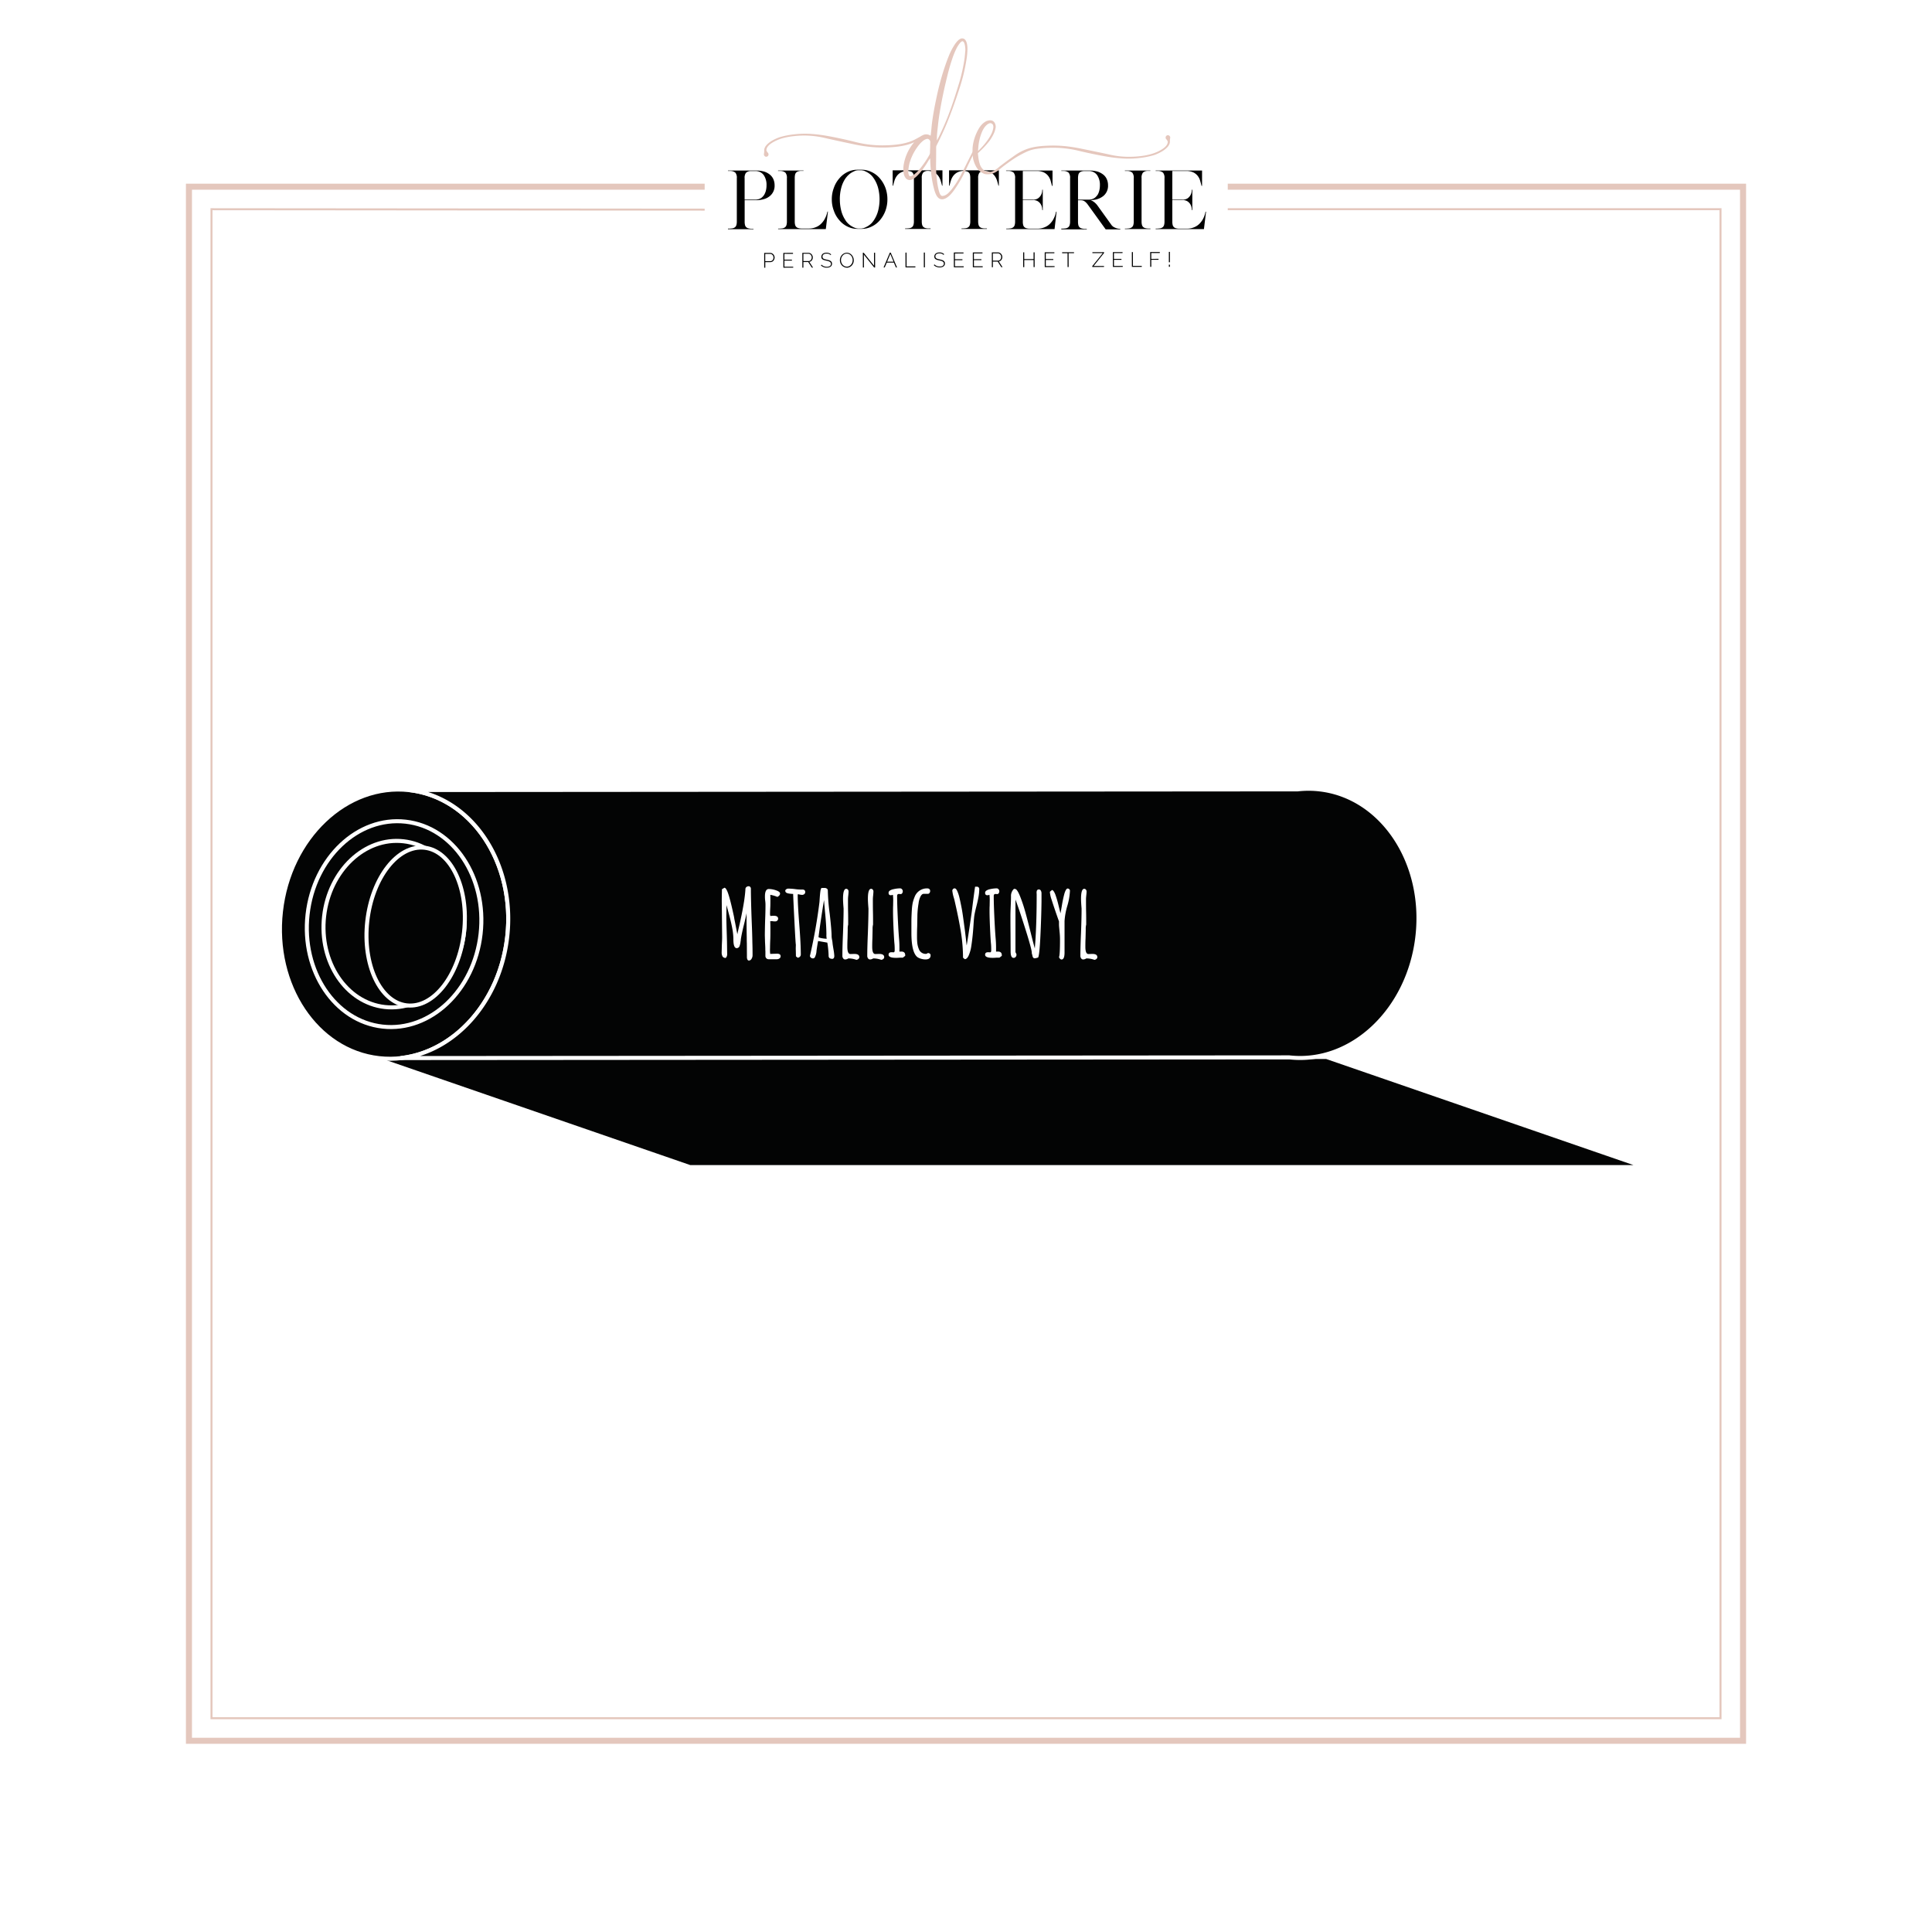 <?xml version="1.0" encoding="UTF-8"?> <svg xmlns="http://www.w3.org/2000/svg" xmlns:xlink="http://www.w3.org/1999/xlink" viewBox="0 0 1200 1200"><defs><style>.cls-1,.cls-3,.cls-4{fill:none;}.cls-2{fill:#fff;}.cls-3,.cls-4{stroke:#e4c7bd;}.cls-3,.cls-4,.cls-7{stroke-miterlimit:10;}.cls-3{stroke-width:3.75px;}.cls-4{stroke-width:1.25px;}.cls-5{clip-path:url(#clip-path);}.cls-6{fill:#e5c7bd;}.cls-7{fill:#030404;stroke:#fff;stroke-width:2.5px;}</style><clipPath id="clip-path"><rect class="cls-1" x="452.15" y="23.77" width="297.01" height="142.52"></rect></clipPath></defs><g id="Laag_1" data-name="Laag 1"><rect class="cls-2" x="-4.42" y="-2.36" width="1204.72" height="1204.72"></rect><polyline class="cls-3" points="762.58 115.96 1082.64 115.96 1082.64 1081.23 117.36 1081.23 117.36 115.96 437.68 115.96"></polyline><polyline class="cls-4" points="762.58 129.95 1068.64 129.95 1068.64 1067.23 131.36 1067.23 131.36 129.95 437.68 130.21"></polyline><g class="cls-5"><path d="M462.52,124h6.55a6.63,6.63,0,0,0,3.87-1.13,7.81,7.81,0,0,0,1-.94,5.88,5.88,0,0,0,.93-1.34,9.31,9.31,0,0,0,.91-2.48,13.58,13.58,0,0,0,.32-3,10.64,10.64,0,0,0-1.68-6.28,6.22,6.22,0,0,0-5.37-2.59h-2.91a4.27,4.27,0,0,0-2.84,1.14,5.08,5.08,0,0,0-.8,3.32V124Zm-10.37,18.34V142a19,19,0,0,0,2.61-.16,3.65,3.65,0,0,0,1.71-.66,2.73,2.73,0,0,0,.91-1.37,8,8,0,0,0,.27-2.32V110.69a5,5,0,0,0-.88-3.43,4.73,4.73,0,0,0-3.17-1.07h-1.45v-.27h17.28a18.29,18.29,0,0,1,5.28.68,10.57,10.57,0,0,1,3.64,2,7.7,7.7,0,0,1,2.07,2.85,9.26,9.26,0,0,1,.7,3.66,8.15,8.15,0,0,1-2.77,6.5,9.75,9.75,0,0,1-3.64,2,16.66,16.66,0,0,1-5.28.73h-6.91v13.28a9.17,9.17,0,0,0,.2,2.09,2.7,2.7,0,0,0,2,2.07,7.31,7.31,0,0,0,1.93.3H468l0,0v.28H452.15Z"></path></g><path d="M512.65,142.31H483.31V142a18.54,18.54,0,0,0,2.59-.16,3.57,3.57,0,0,0,1.68-.66,2.66,2.66,0,0,0,.91-1.37,8,8,0,0,0,.27-2.32V110.69a5,5,0,0,0-.9-3.43,4.81,4.81,0,0,0-3.19-1.07h-1.41v-.27h15.83v.22h0v0h-1.86a6.17,6.17,0,0,0-1.69.36,2.74,2.74,0,0,0-1.73,2.1,9.42,9.42,0,0,0-.18,2v26.88a8.57,8.57,0,0,0,.21,2.09,2.77,2.77,0,0,0,.68,1.32,2.89,2.89,0,0,0,1.25.75,7.28,7.28,0,0,0,2,.3h4.54a11.35,11.35,0,0,0,3.37-.46,10.61,10.61,0,0,0,2.66-1.18,10.06,10.06,0,0,0,2-1.66,14.76,14.76,0,0,0,1.5-1.93,16.48,16.48,0,0,0,2.09-5.28h.32l-1.32,10.83Z"></path><path d="M521.65,123.79a27.89,27.89,0,0,0,.84,7,19,19,0,0,0,2.53,5.82,8.33,8.33,0,0,0,.7,1.05,10.39,10.39,0,0,0,.8.91,11.77,11.77,0,0,0,2.75,2.12,21.82,21.82,0,0,0,2.16,1l.87.18a4.86,4.86,0,0,0,1,.09h1.37a4.16,4.16,0,0,0,.9-.09l.91-.18c.52-.21,1.22-.55,2.12-1a12.59,12.59,0,0,0,2.8-2.12c.24-.27.49-.58.75-.91s.5-.68.75-1.05a19.47,19.47,0,0,0,2.55-5.82,28.59,28.59,0,0,0,0-13.92,19.7,19.7,0,0,0-2.55-5.82q-.37-.54-.75-1.05t-.75-.9a12.59,12.59,0,0,0-2.8-2.12c-.9-.47-1.6-.81-2.12-1l-.91-.16a5,5,0,0,0-.9-.07h-1.37a7.57,7.57,0,0,0-1.82.23,21.82,21.82,0,0,0-2.16,1,11.77,11.77,0,0,0-2.75,2.12,10.21,10.21,0,0,0-.8.9A10.08,10.08,0,0,0,525,111a19.16,19.16,0,0,0-2.53,5.82,28,28,0,0,0-.84,7Zm-5,0a19.53,19.53,0,0,1,1.28-7.14,17.39,17.39,0,0,1,3.41-5.87,15.25,15.25,0,0,1,5-3.91,14.12,14.12,0,0,1,6.23-1.45h2.64a14,14,0,0,1,6.19,1.45,15.14,15.14,0,0,1,5.09,3.91,19.58,19.58,0,0,1,3.46,5.87,20.69,20.69,0,0,1,1.23,7.14,20.36,20.36,0,0,1-1.23,7.14,19.46,19.46,0,0,1-3.46,5.87,15,15,0,0,1-5.09,3.91,14.06,14.06,0,0,1-6.19,1.46h-2.64a14.13,14.13,0,0,1-6.23-1.46,15.12,15.12,0,0,1-5-3.91,17.3,17.3,0,0,1-3.41-5.87,19.49,19.49,0,0,1-1.28-7.14Z"></path><path d="M585.1,115.33v-.09c-.24-.94-.51-1.92-.81-2.93a10.35,10.35,0,0,0-1.35-2.85,7.39,7.39,0,0,0-2.41-2.22,9.07,9.07,0,0,0-4-1.1h-.41a4.07,4.07,0,0,0-2.79,1.12,5.17,5.17,0,0,0-.8,3.3v26.88a9.29,9.29,0,0,0,.2,2.07,2.89,2.89,0,0,0,.69,1.34,3,3,0,0,0,1.25.75,7,7,0,0,0,1.91.3H578v.31H562.18v-.31a19.22,19.22,0,0,0,2.62-.16,3.49,3.49,0,0,0,1.68-.66,2.79,2.79,0,0,0,.88-1.37,7.63,7.63,0,0,0,.28-2.32V110.6a8.63,8.63,0,0,0-.21-2.09,2.62,2.62,0,0,0-1.93-2.05,10.49,10.49,0,0,0-1.91-.32h-.27a8.93,8.93,0,0,0-4,1.1,7.7,7.7,0,0,0-2.41,2.22,10.13,10.13,0,0,0-1.37,2.85c-.3,1-.56,2-.77,2.93v.09h-.32v-9.55h30.93v9.55Z"></path><path d="M620.13,115.33v-.09c-.24-.94-.52-1.92-.82-2.93a10.33,10.33,0,0,0-1.34-2.85,7.49,7.49,0,0,0-2.41-2.22,9.15,9.15,0,0,0-4-1.1h-.41a4.08,4.08,0,0,0-2.8,1.12,5.17,5.17,0,0,0-.8,3.3v26.88a8.68,8.68,0,0,0,.21,2.07,2.88,2.88,0,0,0,.68,1.34,3.05,3.05,0,0,0,1.25.75,7.08,7.08,0,0,0,1.91.3H613v.31H597.2v-.31a19.12,19.12,0,0,0,2.62-.16,3.49,3.49,0,0,0,1.68-.66,2.81,2.81,0,0,0,.89-1.37,8,8,0,0,0,.27-2.32V110.6a9.23,9.23,0,0,0-.2-2.09,2.87,2.87,0,0,0-.69-1.32,2.72,2.72,0,0,0-1.25-.73,10.34,10.34,0,0,0-1.91-.32h-.27a8.93,8.93,0,0,0-4,1.1,7.82,7.82,0,0,0-2.41,2.22,10.1,10.1,0,0,0-1.36,2.85c-.31,1-.56,2-.78,2.93v.09h-.31v-9.55h30.93v9.55Z"></path><path d="M647.78,141.53a10.61,10.61,0,0,0,2.66-1.18,9.8,9.8,0,0,0,2-1.66,14,14,0,0,0,1.5-1.93,15.77,15.77,0,0,0,2-5.28h.32L655,142.31H625V142a19.22,19.22,0,0,0,2.62-.16,3.61,3.61,0,0,0,1.7-.66,2.66,2.66,0,0,0,.91-1.37,8,8,0,0,0,.27-2.32V111.24a1.23,1.23,0,0,0,0-.27c0-.1,0-.19,0-.28a5,5,0,0,0-.89-3.43,4.68,4.68,0,0,0-3.16-1.07H624.9v-.27h28.84v9.55h-.32v0c-.24-1-.52-2-.84-3.14a9.2,9.2,0,0,0-1.48-3,7.58,7.58,0,0,0-2.72-2.23,10,10,0,0,0-4.55-.89h-8.55V124h6.5a5.2,5.2,0,0,0,3.07-.88,6.07,6.07,0,0,0,2.39-3.89,11,11,0,0,0,.13-1.28v-.13h.32v12.69h-.32v-.14a12.28,12.28,0,0,0-.13-1.32,6.14,6.14,0,0,0-.73-2.07,5.65,5.65,0,0,0-1.75-1.88,5.45,5.45,0,0,0-3.21-.82h-6.27v12.46a5.15,5.15,0,0,1,0,.82,8.57,8.57,0,0,0,.21,2.09,2.77,2.77,0,0,0,.68,1.32,2.89,2.89,0,0,0,1.25.75,7,7,0,0,0,1.91.3h5a11.33,11.33,0,0,0,3.36-.46Z"></path><path d="M669.62,124h6.55a6.52,6.52,0,0,0,3.82-1.13,7.81,7.81,0,0,0,1-.94,7.14,7.14,0,0,0,1-1.34,10.93,10.93,0,0,0,.86-2.48,13,13,0,0,0,.32-3,10.64,10.64,0,0,0-1.68-6.28,6.15,6.15,0,0,0-5.32-2.59h-3a6,6,0,0,0-1.68.36,2.86,2.86,0,0,0-1.12.78,2.89,2.89,0,0,0-.61,1.32,9.42,9.42,0,0,0-.18,2V124ZM659.2,142.31V142h0a19,19,0,0,0,2.61-.16,3.45,3.45,0,0,0,1.68-.66,2.76,2.76,0,0,0,.89-1.37,8,8,0,0,0,.27-2.32V110.69a5,5,0,0,0-.88-3.43,4.7,4.7,0,0,0-3.16-1.07H659.2v-.27h17.33a18.58,18.58,0,0,1,5.28.68,11.91,11.91,0,0,1,3.64,2,7.7,7.7,0,0,1,2.07,2.85,9.26,9.26,0,0,1,.7,3.66,8.15,8.15,0,0,1-2.77,6.5,10.89,10.89,0,0,1-3.64,2,9.79,9.79,0,0,1-2.12.5c-.74.09-1.52.17-2.34.23a6.82,6.82,0,0,1,2,1,10.37,10.37,0,0,1,2.44,2.5l8.55,11.88a4.62,4.62,0,0,0,1.52,1.34,9.3,9.3,0,0,0,1.73.73,7.37,7.37,0,0,0,1.48.29l.77.05h0v.32h-9.1l-11.1-15.38a10.09,10.09,0,0,0-1.25-1.43,5.11,5.11,0,0,0-1.09-.8,3.68,3.68,0,0,0-1-.36,6,6,0,0,0-1.05-.09h-1.68v13.28a9.17,9.17,0,0,0,.2,2.09,2.69,2.69,0,0,0,1.93,2.07,7.16,7.16,0,0,0,1.92.3h1.41v.32H659.2Z"></path><g class="cls-5"><path d="M701.3,141.83a3.61,3.61,0,0,0,1.7-.66,2.66,2.66,0,0,0,.91-1.37,7.63,7.63,0,0,0,.28-2.32V110.69a5,5,0,0,0-.89-3.43,4.7,4.7,0,0,0-3.16-1.07h-1.46v-.27h15.83v.22h0v0h-1.82a4.29,4.29,0,0,0-2.84,1.14,5.14,5.14,0,0,0-.8,3.32v26.88a8.57,8.57,0,0,0,.21,2.09,2.77,2.77,0,0,0,.68,1.32,2.91,2.91,0,0,0,1.27.75,7.39,7.39,0,0,0,1.94.3h1.41v.32H698.68V142a19.12,19.12,0,0,0,2.62-.16Z"></path><path d="M740.62,141.53a10.61,10.61,0,0,0,2.66-1.18,10.06,10.06,0,0,0,2-1.66,14.76,14.76,0,0,0,1.5-1.93,15.55,15.55,0,0,0,2-5.28h.32l-1.32,10.83H717.79V142a19,19,0,0,0,2.61-.16,3.7,3.7,0,0,0,1.71-.66,2.73,2.73,0,0,0,.91-1.37,8,8,0,0,0,.27-2.32V111.24a2.45,2.45,0,0,0,0-.27,1.37,1.37,0,0,1,0-.28,5,5,0,0,0-.89-3.43,4.7,4.7,0,0,0-3.16-1.07h-1.46v-.27h28.84v9.55h-.32v0c-.24-1-.52-2-.84-3.14a9.2,9.2,0,0,0-1.48-3,7.71,7.71,0,0,0-2.73-2.23,10,10,0,0,0-4.55-.89h-8.55V124h6.51a5.23,5.23,0,0,0,3.07-.88,6,6,0,0,0,2.38-3.89,9.65,9.65,0,0,0,.14-1.28v-.13h.32v12.69h-.32v-.14a10.74,10.74,0,0,0-.14-1.32,6.11,6.11,0,0,0-.72-2.07,5.75,5.75,0,0,0-1.75-1.88,5.49,5.49,0,0,0-3.21-.82h-6.28v12.46a4.82,4.82,0,0,1,0,.82,9.17,9.17,0,0,0,.2,2.09,2.68,2.68,0,0,0,1.94,2.07,7,7,0,0,0,1.91.3h5a11.35,11.35,0,0,0,3.37-.46Z"></path><path class="cls-6" d="M581.82,87.37l.45-.8q.38-.6.69-1.23c2.09-4.23,4-8.53,5.74-12.93,2.5-6.4,4.62-12.94,6.61-19.51a105,105,0,0,0,3.76-16.33c.24-1.81.36-3.63.54-5.43a15.65,15.65,0,0,0-.38-3.42,5.38,5.38,0,0,0-.46-1.33,2.44,2.44,0,0,0-.51-.61.75.75,0,0,0-.75-.11,3.78,3.78,0,0,0-1.36,1.18A18.14,18.14,0,0,0,594,30.27a51.18,51.18,0,0,0-2.45,6c-1.62,4.71-2.87,9.54-4,14.39q-2,8.35-3.48,16.82c-.57,3.25-1.07,6.51-1.42,9.8-.19,1.87-.42,3.75-.59,5.63-.11,1.21-.12,2.42-.16,3.62,0,.07,0,.85,0,.85Zm-4,.85a1.9,1.9,0,0,0-.63-1.43,1.61,1.61,0,0,0-1.65-.48,5.61,5.61,0,0,0-2,1,13.92,13.92,0,0,0-2.47,2.38,32,32,0,0,0-5.81,10.55,16.19,16.19,0,0,0-.63,2.34c-.21,1.13-.37,2.26-.48,3.4a6.06,6.06,0,0,0,.49,3,1,1,0,0,0,1,.49,5.23,5.23,0,0,0,2-1,21.88,21.88,0,0,0,3.63-3.5,59.48,59.48,0,0,0,5.93-8.66,3.08,3.08,0,0,0,.43-1.54c0-1.07.06-2.15.1-3.22s0-2.17.1-3.24Zm29,3.67a29.84,29.84,0,0,0-2.65,4.75q-2.29,4.62-4.49,9.28a77.8,77.8,0,0,1-6.52,11.39,29.06,29.06,0,0,1-3,3.77,12.16,12.16,0,0,1-2.2,1.78,6.91,6.91,0,0,1-1.85.8,3.45,3.45,0,0,1-3.51-1,6.29,6.29,0,0,1-1.14-1.66,17,17,0,0,1-1.13-3,60.17,60.17,0,0,1-1.7-8.3,98.09,98.09,0,0,1-.87-10.27V98.32l-1,1.35a62.32,62.32,0,0,1-3.44,5.25,33.55,33.55,0,0,1-3.82,4.43,12.14,12.14,0,0,1-2.22,1.75,4.7,4.7,0,0,1-1.48.62,3.18,3.18,0,0,1-3.5-1.44,6.72,6.72,0,0,1-1.06-3,16.74,16.74,0,0,1,.11-5.24,28.65,28.65,0,0,1,6.46-13.7q-6.27,3-17.79,3.27a76.39,76.39,0,0,1-10.78-.5,99.3,99.3,0,0,1-10-1.73q-9-1.86-17.6-3.84a55.67,55.67,0,0,0-18.34-1A43.26,43.26,0,0,0,485.54,86a25.56,25.56,0,0,0-5.2,2.24c-2.47,1.4-3.88,2.85-4.21,4.33a5.27,5.27,0,0,0-.13.78,5.16,5.16,0,0,0,.75,1.33h0a2.08,2.08,0,0,0,.21.21.38.38,0,0,1,.11.14,1.56,1.56,0,0,1,.07,1.64,1.48,1.48,0,0,1-1.49.67A1.53,1.53,0,0,1,474.48,96a3.16,3.16,0,0,1,.06-.69,5.6,5.6,0,0,0,.12-1c0-.15,0-.3,0-.47v-.62c.09-1.82,1.49-3.64,4.22-5.46a27.37,27.37,0,0,1,5.57-2.6,50.35,50.35,0,0,1,8.93-1.73,56.68,56.68,0,0,1,10.53-.25,95.45,95.45,0,0,1,9.91,1.24q8.93,1.61,17.72,3.84a67.29,67.29,0,0,0,18.59,2q11.65-.24,18.1-3.59c1.28-.69,2.4-1.29,3.37-1.83a8.53,8.53,0,0,1,1.64-.9l.25-.14a.08.08,0,0,1,0,0,4.79,4.79,0,0,1,4.08.24l.47.23c0-.2.11-.85.13-1,.15-1.33.29-2.68.41-4,.3-3.36.81-6.69,1.39-10s1.24-6.49,1.93-9.71a166.91,166.91,0,0,1,4.44-16.59c1-3,2-5.87,3.19-8.73a39,39,0,0,1,3.38-6.43,14.8,14.8,0,0,1,2-2.53,6.43,6.43,0,0,1,1.44-1.09,2.5,2.5,0,0,1,3.38.84,6,6,0,0,1,.79,1.84,15.92,15.92,0,0,1,.35,4.43,42.45,42.45,0,0,1-.6,5.82,110.22,110.22,0,0,1-4.15,17.27C593.67,62,591,69.63,587.89,77.09c-1.66,4-3.49,7.89-5.41,11.75l-.72,1.45a2.6,2.6,0,0,0-.29,1.17c0,.2,0,.4,0,.6q0,5.46-.08,10.92a71.82,71.82,0,0,0,.54,8.67,45.59,45.59,0,0,0,1.14,6.57,17.86,17.86,0,0,0,.61,1.92,5.11,5.11,0,0,0,.6,1,1.26,1.26,0,0,0,1.23.55,4.62,4.62,0,0,0,1.17-.26,6.74,6.74,0,0,0,2.35-1.55,24.9,24.9,0,0,0,1.91-2.07,54.42,54.42,0,0,0,4.71-7c1.46-2.51,2.73-5.11,4-7.7,1.2-2.41,2.4-4.82,3.64-7.22.58-1.14,1.22-2.25,1.86-3.36a4.24,4.24,0,0,1,.79-.91,1,1,0,0,1,.56-.15c.2,0,.42.3.32.43Z"></path></g><path class="cls-6" d="M607.46,93.83l.57-.55.51-.49.21-.23a42.06,42.06,0,0,0,5.19-6.27,26.77,26.77,0,0,0,2-3.5,12.49,12.49,0,0,0,.85-2.57c0-.16.08-.33.11-.49a4.36,4.36,0,0,0,.09-.8,3.3,3.3,0,0,0-.26-1.37,1.81,1.81,0,0,0-2.28-.93,5,5,0,0,0-1.6,1,9.18,9.18,0,0,0-1.71,2,15.83,15.83,0,0,0-1.37,2.69,29.33,29.33,0,0,0-1.32,4.14,32.77,32.77,0,0,0-.82,5.34c0,.17-.07.64-.11,1.11,0,.22,0,1,0,1ZM726.77,86a8.09,8.09,0,0,0-.11,1c0,.15,0,.3,0,.47v.62c-.07,1.81-1.45,3.65-4.17,5.49A26.71,26.71,0,0,1,717,96.27a50.23,50.23,0,0,1-8.91,1.82,56,56,0,0,1-10.53.35,96.09,96.09,0,0,1-9.92-1.13c-2.54-.44-5.07-.91-7.59-1.43-3.4-.69-6.79-1.43-10.17-2.25a67.62,67.62,0,0,0-18.61-1.8c-1.09,0-2.13.09-3.14.16-1.5.11-2.92.26-4.27.46l-.78.12a22.9,22.9,0,0,0-6.26,2.07,68.74,68.74,0,0,0-6.5,3.58c-3,2-5.78,4-8.29,6l-.44.36-.06.05c-.38.33-.77.64-1.17.94l-.26.2c-.39.3-.77.57-1.13.82a12.2,12.2,0,0,1-3.21,1.43,7.69,7.69,0,0,1-1.33.22,5.65,5.65,0,0,1-.71,0h-.44l-.44,0-.14,0a5.14,5.14,0,0,1-.55-.06,4.3,4.3,0,0,1-1.11-.33,4.45,4.45,0,0,1-.75-.39,8.62,8.62,0,0,1-1.09-.64,9.79,9.79,0,0,1-2.71-2.95,17.78,17.78,0,0,1-1.79-4.16l-.24-.88-.41-2.7c0-.84,0-1.68,0-2.53a23.67,23.67,0,0,1,.68-5.75A29.9,29.9,0,0,1,607.88,80a14.25,14.25,0,0,1,1.46-2.09,10.91,10.91,0,0,1,2.84-2.42,4.86,4.86,0,0,1,1.15-.49c2.51-.72,4,.07,4.75,1.83a4.87,4.87,0,0,1,.36,2,2.56,2.56,0,0,1-.05.55c0,.2-.08.38-.13.58a12.39,12.39,0,0,1-.69,2.32,27,27,0,0,1-3.13,5.41,58,58,0,0,1-5.88,6.37l-1.17,1.12h0s0,.28.26,2.32a22.41,22.41,0,0,0,.86,4.22,8.35,8.35,0,0,0,1.59,3,7.46,7.46,0,0,0,1,.91,5.08,5.08,0,0,0,3.42,1.13,5.85,5.85,0,0,0,1.18-.14c.14,0,.29-.08.51-.16,0,0,.6-.21.61-.21a17.38,17.38,0,0,0,4-2.78l.9-.7,1.43-1.07.76-.57c1-.74,2-1.49,3.12-2.29l.1-.07,1-.69c.87-.62,1.76-1.26,2.69-1.91a30.56,30.56,0,0,1,12.47-5c.84-.14,1.69-.25,2.55-.34a0,0,0,0,1,0,0c1.76-.19,3.64-.32,5.63-.37a75.57,75.57,0,0,1,10.79.39c3.38.38,6.74.93,10.05,1.64,4.94,1,9.75,2,14.46,3l3.18.7a53.74,53.74,0,0,0,9.57,1.17A60.56,60.56,0,0,0,708.2,97a41.6,41.6,0,0,0,7.67-1.57,25.84,25.84,0,0,0,5.18-2.28c2.47-1.43,3.86-2.88,4.17-4.37a4.35,4.35,0,0,0,.12-.79,5.1,5.1,0,0,0-.75-1.32h0a0,0,0,0,0,0,0,1.39,1.39,0,0,0-.21-.21.38.38,0,0,1-.11-.14,1.52,1.52,0,0,1-.08-1.64,1.48,1.48,0,0,1,1.48-.68,1.53,1.53,0,0,1,1.19,1.33,3.94,3.94,0,0,1-.07.69Z"></path><path d="M475.31,162.21h3.17a1.67,1.67,0,0,0,.81-.19,1.75,1.75,0,0,0,.61-.5,2.33,2.33,0,0,0,.39-.73,2.65,2.65,0,0,0,.13-.85,2.22,2.22,0,0,0-.16-.85,2.48,2.48,0,0,0-.44-.72,2.07,2.07,0,0,0-.65-.49,1.75,1.75,0,0,0-.78-.18H475.3v4.51Zm-.65,4.07,0-9.18h3.77a2.45,2.45,0,0,1,1.08.25,2.83,2.83,0,0,1,.85.65,3.17,3.17,0,0,1,.55.92,2.66,2.66,0,0,1,.21,1,3.07,3.07,0,0,1-.19,1.08,2.91,2.91,0,0,1-.53.92,2.6,2.6,0,0,1-.82.64,2.33,2.33,0,0,1-1.06.24h-3.19v3.46Z"></path><polygon points="492.68 165.65 492.68 166.24 486.57 166.26 486.55 157.08 492.55 157.06 492.55 157.66 487.21 157.67 487.21 161.28 491.88 161.27 491.88 161.84 487.22 161.85 487.23 165.66 492.68 165.65 492.68 165.65"></polygon><path d="M499,162.16h3.22a1.67,1.67,0,0,0,.8-.2,2,2,0,0,0,.62-.51,2.22,2.22,0,0,0,.39-.73,2.58,2.58,0,0,0,.14-.83A2.3,2.3,0,0,0,504,159a2.24,2.24,0,0,0-.44-.71,2.13,2.13,0,0,0-.65-.5,1.64,1.64,0,0,0-.79-.18H499v4.52Zm-.65,4.07,0-9.18h3.81a2.44,2.44,0,0,1,1.08.24,3,3,0,0,1,.85.65,3.31,3.31,0,0,1,.55.92,2.67,2.67,0,0,1,.21,1,3,3,0,0,1-.16,1,3,3,0,0,1-.43.84,2.6,2.6,0,0,1-.69.63,2.45,2.45,0,0,1-.88.32l2.3,3.56h-.76L502,162.76h-3v3.47Z"></path><path d="M516,158.53a3.2,3.2,0,0,0-2.52-1,3.11,3.11,0,0,0-2,.52,1.7,1.7,0,0,0-.61,1.38,1.46,1.46,0,0,0,.16.73,1.34,1.34,0,0,0,.48.5,3.33,3.33,0,0,0,.84.34c.33.1.74.19,1.21.3a11.85,11.85,0,0,1,1.34.34,3.78,3.78,0,0,1,1,.47,2,2,0,0,1,.64.69,2,2,0,0,1,.23,1,2.28,2.28,0,0,1-.23,1.07,2.19,2.19,0,0,1-.67.75,3,3,0,0,1-1,.46,5,5,0,0,1-1.34.16,5.12,5.12,0,0,1-3.63-1.36l.35-.53a4.24,4.24,0,0,0,1.42,1,4.75,4.75,0,0,0,1.89.35,3.46,3.46,0,0,0,1.88-.44,1.5,1.5,0,0,0,.68-1.34,1.68,1.68,0,0,0-.19-.77,1.55,1.55,0,0,0-.54-.54,3.15,3.15,0,0,0-.9-.4c-.36-.11-.78-.22-1.26-.32s-.93-.21-1.3-.33a3.49,3.49,0,0,1-1-.44,1.77,1.77,0,0,1-.58-.64,2,2,0,0,1-.19-.94,2.44,2.44,0,0,1,.24-1.1,2.25,2.25,0,0,1,.66-.81,2.86,2.86,0,0,1,1-.5,5,5,0,0,1,1.32-.17,4.65,4.65,0,0,1,1.59.26,3.82,3.82,0,0,1,1.27.81l-.34.51Z"></path><path d="M522.35,161.58a4.31,4.31,0,0,0,.27,1.52,3.94,3.94,0,0,0,.75,1.29,3.52,3.52,0,0,0,1.16.9,3.3,3.3,0,0,0,1.47.33,3.25,3.25,0,0,0,1.5-.35,3.5,3.5,0,0,0,1.13-.93,4,4,0,0,0,.73-1.3,4.13,4.13,0,0,0,.25-1.47,4.35,4.35,0,0,0-.27-1.52,4.15,4.15,0,0,0-.76-1.29,3.74,3.74,0,0,0-1.15-.9,3.35,3.35,0,0,0-2.94,0,3.6,3.6,0,0,0-1.15.93,4.18,4.18,0,0,0-.74,1.3,4.37,4.37,0,0,0-.25,1.47Zm3.64,4.65a3.72,3.72,0,0,1-1.74-.4,4.36,4.36,0,0,1-1.36-1,4.64,4.64,0,0,1-.89-1.48,4.88,4.88,0,0,1-.31-1.72,5,5,0,0,1,.32-1.76,4.81,4.81,0,0,1,.91-1.49,4.19,4.19,0,0,1,1.36-1,3.76,3.76,0,0,1,1.7-.39,3.83,3.83,0,0,1,1.76.4,4.45,4.45,0,0,1,1.36,1.07,5,5,0,0,1,.87,1.49,4.77,4.77,0,0,1,0,3.46,4.93,4.93,0,0,1-.9,1.48,4.45,4.45,0,0,1-1.36,1,4,4,0,0,1-1.71.38Z"></path><polygon points="536.59 158.2 536.61 166.14 535.95 166.14 535.93 156.96 536.43 156.96 542.89 165.03 542.87 156.95 543.53 156.95 543.55 166.13 542.94 166.13 536.59 158.2 536.59 158.2"></polygon><path d="M555,162.53l-2-4.8-2,4.81Zm-2.3-5.61h.56l3.9,9.18h-.69l-1.29-3h-4.38l-1.28,3h-.71l3.89-9.19Z"></path><polygon points="562.43 166.08 562.41 156.9 563.07 156.9 563.09 165.49 568.57 165.47 568.57 166.07 562.43 166.08 562.43 166.08"></polygon><polygon points="573.82 166.06 573.8 156.88 574.46 156.88 574.48 166.06 573.82 166.06 573.82 166.06"></polygon><path d="M586.09,158.37a3.24,3.24,0,0,0-2.53-1,3.07,3.07,0,0,0-1.95.52,1.7,1.7,0,0,0-.62,1.38,1.75,1.75,0,0,0,.16.73,1.35,1.35,0,0,0,.49.49,3,3,0,0,0,.83.35c.34.1.74.19,1.22.3a12.43,12.43,0,0,1,1.34.34,3.71,3.71,0,0,1,1,.47,1.94,1.94,0,0,1,.65.69,2.13,2.13,0,0,1,.23,1,2.21,2.21,0,0,1-.24,1.06,2,2,0,0,1-.67.76,2.94,2.94,0,0,1-1,.46,5.08,5.08,0,0,1-1.34.16,5.14,5.14,0,0,1-3.64-1.36l.35-.53a4.34,4.34,0,0,0,1.42,1,4.93,4.93,0,0,0,1.89.35,3.46,3.46,0,0,0,1.88-.44,1.5,1.5,0,0,0,.68-1.34,1.57,1.57,0,0,0-.18-.77,1.64,1.64,0,0,0-.54-.54,3.43,3.43,0,0,0-.9-.4c-.36-.11-.79-.22-1.27-.32s-.92-.21-1.3-.33a3.42,3.42,0,0,1-.94-.44,1.68,1.68,0,0,1-.58-.64,2,2,0,0,1-.2-.94,2.44,2.44,0,0,1,.24-1.1,2.36,2.36,0,0,1,.66-.81,3,3,0,0,1,1-.5,5,5,0,0,1,1.32-.17,4.57,4.57,0,0,1,1.59.26,3.82,3.82,0,0,1,1.27.81l-.33.51Z"></path><polygon points="598.58 165.41 598.58 166 592.47 166.01 592.45 156.83 598.45 156.82 598.45 157.41 593.11 157.43 593.12 161.03 597.78 161.02 597.78 161.59 593.12 161.6 593.13 165.42 598.58 165.41 598.58 165.41"></polygon><polygon points="610.37 165.38 610.38 165.97 604.26 165.99 604.24 156.81 610.24 156.79 610.24 157.39 604.9 157.4 604.91 161.01 609.58 161 609.58 161.57 604.91 161.58 604.92 165.39 610.37 165.38 610.37 165.38"></polygon><path d="M616.7,161.89h3.22a1.67,1.67,0,0,0,.8-.2,2,2,0,0,0,.62-.51,2.28,2.28,0,0,0,.39-.72,2.69,2.69,0,0,0,.14-.84,2.51,2.51,0,0,0-.16-.85,2.26,2.26,0,0,0-.45-.71,2.22,2.22,0,0,0-.64-.5,1.84,1.84,0,0,0-.8-.18h-3.13v4.52Zm-.65,4.07,0-9.18h3.81a2.44,2.44,0,0,1,1.08.24,2.74,2.74,0,0,1,.85.66,3.38,3.38,0,0,1,.56.91,2.9,2.9,0,0,1,.2,1,3.24,3.24,0,0,1-.15,1,3.05,3.05,0,0,1-.44.84,2.6,2.6,0,0,1-.69.63,2.4,2.4,0,0,1-.87.32l2.29,3.57h-.76l-2.23-3.46h-3V166Z"></path><polygon points="642.62 156.72 642.64 165.9 641.98 165.9 641.97 161.5 636.17 161.52 636.18 165.91 635.52 165.92 635.5 156.74 636.16 156.73 636.17 160.92 641.97 160.91 641.96 156.72 642.62 156.72 642.62 156.72"></polygon><polygon points="655.02 165.28 655.02 165.87 648.91 165.88 648.89 156.71 654.89 156.69 654.89 157.29 649.55 157.3 649.55 160.91 654.22 160.9 654.23 161.46 649.56 161.47 649.57 165.29 655.02 165.28 655.02 165.28"></polygon><polygon points="667.09 157.26 663.73 157.26 663.75 165.85 663.09 165.85 663.07 157.27 659.71 157.28 659.71 156.68 667.09 156.66 667.09 157.26 667.09 157.26"></polygon><polygon points="678.44 165.27 684.95 157.22 678.51 157.23 678.51 156.64 685.73 156.62 685.73 157.16 679.27 165.22 685.72 165.21 685.72 165.8 678.44 165.82 678.44 165.27 678.44 165.27"></polygon><polygon points="697.36 165.18 697.36 165.77 691.24 165.79 691.22 156.61 697.22 156.59 697.22 157.19 691.88 157.2 691.89 160.81 696.56 160.8 696.56 161.37 691.89 161.38 691.9 165.19 697.36 165.18 697.36 165.18"></polygon><polygon points="703.03 165.76 703.01 156.58 703.67 156.58 703.69 165.16 709.17 165.15 709.18 165.75 703.03 165.76 703.03 165.76"></polygon><polygon points="714.42 165.74 714.4 156.56 720.38 156.54 720.38 157.14 715.07 157.15 715.07 160.79 719.59 160.78 719.59 161.35 715.08 161.36 715.09 165.73 714.42 165.74 714.42 165.74"></polygon><path d="M726,165.71v-1.32h.66v1.32Zm0-2.82,0-6.45h.66l0,6.45Z"></path></g><g id="Laag_4" data-name="Laag 4"><polygon class="cls-7" points="823.91 656.51 230.41 656.51 428.53 724.9 1022.03 724.9 823.91 656.51"></polygon><ellipse class="cls-7" cx="244.77" cy="573.96" rx="83.76" ry="70.72" transform="translate(-352.92 753.16) rotate(-83.59)"></ellipse><ellipse class="cls-7" cx="244.77" cy="573.96" rx="64.04" ry="54.07" transform="translate(-352.92 753.16) rotate(-83.59)"></ellipse><ellipse class="cls-7" cx="244.77" cy="573.96" rx="51.8" ry="43.74" transform="translate(-352.92 753.16) rotate(-83.59)"></ellipse><ellipse class="cls-7" cx="258.18" cy="575.46" rx="49.27" ry="30.24" transform="translate(-342.5 767.82) rotate(-83.59)"></ellipse><path class="cls-7" d="M819.47,490.29a60.21,60.21,0,0,0-13.42,0l-551.94.42h0c38.82,4.36,66.1,45.16,60.94,91.13-4.56,40.6-32.91,71.64-66.21,75.34l551.94-.43c38.82,4.36,74.47-29.37,79.63-75.34S858.29,494.64,819.47,490.29Z"></path><path class="cls-2" d="M464.28,596.06a3.27,3.27,0,0,1-.35-1.67l-.05-8.53q-.06-1.1-.06-3.63-.12-5.37-.12-12.11v-2.94c-.34,1.85-.94,4.44-1.78,7.78s-1.44,6.31-1.79,8.54v.34l-.17,1.1a10.92,10.92,0,0,1-.58,2.59,1.91,1.91,0,0,1-1.79,1.39q-2.07,0-2.07-5.42a36.45,36.45,0,0,0-.61-6.43c-.4-2.29-1.05-5.1-1.93-8.45l-1.73-6.45-.11,6.91q0,3.12.29,11.88l.11,3.92.12,7.9a3.21,3.21,0,0,1-.87,2.19,2.16,2.16,0,0,1-2-.89,5.18,5.18,0,0,1-.55-2.63l.12-4.72c.11-2.08.17-3.64.17-4.67l-.11-11.13-.12-11.19q0-2.47.12-7.43l1.55-.93a1.49,1.49,0,0,1,.93.67,10,10,0,0,1,1,1.93q1.44,3.57,3.75,14.3a24.54,24.54,0,0,1,.46,2.48c.46,2.22.79,3.92,1,5.07l.87,4.44.4-1.9,1.1-4.73q.92-4.15,1.52-7.27c.41-2.07.8-4.32,1.19-6.74.42-2.88.69-5.29.8-7.21v-.34a1.8,1.8,0,0,1,.69-1.19,2.32,2.32,0,0,1,1.39-.43,1.23,1.23,0,0,1,.92.46,1.47,1.47,0,0,1,.4,1q0,6.93.52,20.7.3,6.75.41,13.2.11,2.94.11,7.44a4.16,4.16,0,0,1-.69,2.36,1.93,1.93,0,0,1-1.56,1A1,1,0,0,1,464.28,596.06Z"></path><path class="cls-2" d="M476.07,595.29a2.11,2.11,0,0,1-.66-1.43v-3a13.46,13.46,0,0,1-.06-1.36c0-.91-.06-2.3-.17-4.16l-.12-4.15q0-3.18.17-9.48c.16-3.77.23-6.92.23-9.48,0-.6,0-1.51-.17-2.73s-.17-2.16-.17-2.72q0-4.6,2.42-4.61A14.13,14.13,0,0,1,482,553c1.67.57,2.51,1.24,2.51,2a1.82,1.82,0,0,1-.49,1.21,3.66,3.66,0,0,1-1.18.87,21.51,21.51,0,0,0-4.39-1.3c0,.65.06,1.58.06,2.8,0,1.73,0,3.28-.06,4.67-.11,2.08-.17,3.64-.17,4.67l.17,1,.93-.06a8.83,8.83,0,0,1,1.15-.07c1.84,0,2.77.61,2.77,1.82a1.59,1.59,0,0,1-.52,1.2,1.85,1.85,0,0,1-1.33.49,7.46,7.46,0,0,1-1.61-.13h-1.44c.07,1.12.11,2.77.11,4.93s0,4.12-.06,5.85c-.11,2.64-.17,4.6-.17,5.9a20.78,20.78,0,0,0,.12,3.64l1.9-.07c.65,0,1.44-.06,2.36-.06q2.19,0,2.19,1.56a1.58,1.58,0,0,1-.72,1.39,3,3,0,0,1-1.76.49h-4.89A2,2,0,0,1,476.07,595.29Z"></path><path class="cls-2" d="M494.37,594l-.05-2.53c0-.74-.06-1.56-.06-2.47l.06-2.21q-.18-.71-.87-14.22t-.81-17.33c-2.22-.09-3.65-.35-4.26-.78a1.51,1.51,0,0,1-.64-1.17,1.19,1.19,0,0,1,.61-.94,2.15,2.15,0,0,1,1.24-.42,36.85,36.85,0,0,1,3.92.26,26.51,26.51,0,0,0,3.92.32h.92c1.19,0,1.79.52,1.79,1.56a1.58,1.58,0,0,1-.58,1.27,2,2,0,0,1-1.32.48,8.16,8.16,0,0,1-1.5-.19l-1.15-.26-.06.32-.06.33q0,5.78,1,18.44.92,11.88.92,18.43a1.86,1.86,0,0,1-.6,1.37,1.92,1.92,0,0,1-1.36.58Z"></path><path class="cls-2" d="M515.3,595.16a2,2,0,0,1-.63-1.69,63.91,63.91,0,0,0-.58-6.62l-.23-1.37-5.71-1c-.23,1-.56,3-1,6a9.88,9.88,0,0,1-1.09,4.22,1.33,1.33,0,0,1-1.16.58,1.87,1.87,0,0,1-1.26-.49,1.49,1.49,0,0,1-.58-1.2l.11-.32.06-.26A321.23,321.23,0,0,0,509,560.16q0-.25.06-.87c0-.41.07-1,.11-1.79.12-1.6.24-2.88.38-3.83a5.35,5.35,0,0,1,.66-2.14h2a2.26,2.26,0,0,1,1.38.42,1.38,1.38,0,0,1,.58,1.2,129.17,129.17,0,0,0,1.21,14.67q1.15,10,1.15,14a17.53,17.53,0,0,0,.29,2,13.91,13.91,0,0,1,.29,1.95c0,.3.19,1.6.58,3.89a33.28,33.28,0,0,1,.51,4v.06c0,1-.3,1.56-.92,1.82A3.42,3.42,0,0,1,515.3,595.16Zm-2-14.42q0-5.84-.92-14.93l-.58-6.75q-2.47,15.26-3.4,23.05c.58.43,2.27.78,5.08,1A13.35,13.35,0,0,1,513.28,580.74Z"></path><path class="cls-2" d="M526.89,595.29a3.37,3.37,0,0,1-2,.64,1.4,1.4,0,0,1-1.18-.68,2.42,2.42,0,0,1-.49-1.46q0-5.44.4-14.54.35-9.68.35-14.48v-.45q-.35-4.1-.35-6.1c0-4.12.67-6.17,2-6.17a1.31,1.31,0,0,1,1,.49,1.63,1.63,0,0,1,.43,1.13c0,.52-.06,1.34-.17,2.47a24.16,24.16,0,0,0-.18,2.47c0,2.9,0,5.51.06,7.85s.06,4.89.06,7.79a10.16,10.16,0,0,0-.29,2.73v.78l-.11,5.13q-.12,2.26-.12,5.19,0,4.49,1.9,4.48l.38,0a6.13,6.13,0,0,1,.72,0,11.85,11.85,0,0,1,1.32-.06q3.12,0,3.12,2a1.43,1.43,0,0,1-.52,1.1,2.52,2.52,0,0,1-1.27.58A14.67,14.67,0,0,0,526.89,595.29Z"></path><path class="cls-2" d="M542.34,595.29a3.37,3.37,0,0,1-2,.64,1.4,1.4,0,0,1-1.18-.68,2.42,2.42,0,0,1-.49-1.46q0-5.44.4-14.54.35-9.68.35-14.48v-.45q-.35-4.1-.35-6.1c0-4.12.67-6.17,2-6.17a1.31,1.31,0,0,1,1,.49,1.63,1.63,0,0,1,.43,1.13c0,.52-.06,1.34-.17,2.47a24.16,24.16,0,0,0-.18,2.47c0,2.9,0,5.51.06,7.85s.06,4.89.06,7.79a10.16,10.16,0,0,0-.29,2.73v.78l-.11,5.13q-.12,2.26-.12,5.19,0,4.49,1.9,4.48l.38,0a6.13,6.13,0,0,1,.72,0,11.85,11.85,0,0,1,1.32-.06q3.12,0,3.12,2a1.43,1.43,0,0,1-.52,1.1,2.52,2.52,0,0,1-1.27.58A14.67,14.67,0,0,0,542.34,595.29Z"></path><path class="cls-2" d="M551.91,593c0-1,.59-1.55,1.79-1.55h.63l.58.06a.66.66,0,0,0,.63-.32,2.7,2.7,0,0,0,.17-1.17c0-.74,0-1.89-.11-3.44-.12-1-.25-2.9-.4-5.59q-.53-9.93-.52-15c0-1.21,0-2.32.05-3.31l.06-3.32a32,32,0,0,0-.17-3.57,5.37,5.37,0,0,1-1.33.26c-.92,0-1.38-.52-1.38-1.55a1.67,1.67,0,0,1,.86-1.37,5.9,5.9,0,0,1,2.19-.84,18.74,18.74,0,0,1,4.1-.52,1.52,1.52,0,0,1,1.18.55,1.84,1.84,0,0,1,.49,1.27,2.06,2.06,0,0,1-.38,1.23,1.11,1.11,0,0,1-1,.52,1.85,1.85,0,0,1-.57-.07h-.46a1,1,0,0,0-.84.3,1.65,1.65,0,0,0-.26,1.07q0,6.3.69,19,.12,2.34.46,6.89a61,61,0,0,1,.29,6.1v2.47a6.27,6.27,0,0,1,1.15-.07c1.62,0,2.43.76,2.43,2.27v.39l-1.45,1.11-.37,0c-.21,0-.61,0-1.18,0-1.23.09-2,.13-2.36.13Q551.91,595,551.91,593Z"></path><path class="cls-2" d="M572.12,595.51a7.6,7.6,0,0,1-2.17-.94q-3.86-2.79-3.86-15.26V574c0-1.73,0-3.28.06-4.64s.11-2.85.23-4.45a30.45,30.45,0,0,1,.52-4.12,22.58,22.58,0,0,1,1.15-3.6,8.14,8.14,0,0,1,7.9-5.39,1.83,1.83,0,0,1,1.33.45,1.62,1.62,0,0,1,.46,1.17,2,2,0,0,1-.38,1.17,1.27,1.27,0,0,1-.89.58h-2.71c-.77,0-1.44.55-2,1.63a12.46,12.46,0,0,0-1.21,4.22,52.78,52.78,0,0,0-.75,7.79v.32l-.11,6.23c-.08,1.87-.12,4-.12,6.3a39.51,39.51,0,0,0,.17,4,14.12,14.12,0,0,0,1,3.89,4.5,4.5,0,0,0,2.37,2.53,4.55,4.55,0,0,0,1.9.39,2,2,0,0,0,1.27-.52,2,2,0,0,1,1.24.36,1.26,1.26,0,0,1,.49,1.07c0,1.69-1.06,2.53-3.17,2.53A9.37,9.37,0,0,1,572.12,595.51Z"></path><path class="cls-2" d="M598.15,594.83a101.45,101.45,0,0,0-1.24-15.45q-1.24-8-3.9-19.54c-.07-.43-.25-1.1-.51-2a23.34,23.34,0,0,1-1-4.61,1.45,1.45,0,0,1,.43-1,1.32,1.32,0,0,1,1-.46c.58,0,1.12.55,1.62,1.63a22.12,22.12,0,0,1,1.38,4.18c.42,1.76.88,3.93,1.38,6.53s1,6.25,1.67,11.36l.35,2.53.69,5.78c.16,1.6.29,2.75.41,3.44q1.2-7.14,3.11-20.64Q605,555,605.64,550.75h1.27a1.25,1.25,0,0,1,.92.42,1.4,1.4,0,0,1,.4,1,27.91,27.91,0,0,1-.49,5q-.48,2.7-1.47,6.46c-.53,2.16-.89,3.79-1.06,4.87s-.34,2.79-.49,5.13q-.47,7.85-1.44,14.08a22.35,22.35,0,0,1-1.68,5.91c-.69,1.43-1.48,2.14-2.36,2.14Z"></path><path class="cls-2" d="M611.87,593c0-1,.59-1.55,1.78-1.55h.64l.57.06a.67.67,0,0,0,.64-.32,2.86,2.86,0,0,0,.17-1.17c0-.74,0-1.89-.11-3.44-.12-1-.26-2.9-.41-5.59q-.51-9.93-.52-15c0-1.21,0-2.32.06-3.31l.06-3.32a32,32,0,0,0-.17-3.57,5.37,5.37,0,0,1-1.33.26c-.92,0-1.38-.52-1.38-1.55a1.65,1.65,0,0,1,.86-1.37,5.9,5.9,0,0,1,2.19-.84,18.66,18.66,0,0,1,4.09-.52,1.53,1.53,0,0,1,1.19.55,1.89,1.89,0,0,1,.49,1.27,2.06,2.06,0,0,1-.38,1.23,1.13,1.13,0,0,1-.95.52,2,2,0,0,1-.58-.07h-.46a1,1,0,0,0-.83.3,1.59,1.59,0,0,0-.26,1.07q0,6.3.69,19,.12,2.34.46,6.89.29,3,.29,6.1v2.47a6.19,6.19,0,0,1,1.15-.07c1.62,0,2.42.76,2.42,2.27v.39l-1.44,1.11-.37,0c-.21,0-.61,0-1.18,0-1.24.09-2,.13-2.37.13Q611.87,595,611.87,593Z"></path><path class="cls-2" d="M641.73,594.8a3.27,3.27,0,0,1-.52-1.46l-.35-1.24v-.32q0-2.14-3.94-14.61t-6.2-18.43v32.65l.23.45c0,.09.11.24.23.46a1.43,1.43,0,0,1,.17.65,2.07,2.07,0,0,1-.52,1.43,1.62,1.62,0,0,1-1.27.58c-1.23,0-1.84-1.32-1.84-4l-.06-11.1q-.06-5-.06-11.17,0-2.07.18-6t.17-6a5.94,5.94,0,0,1,2.08-4.81v.39a2,2,0,0,1,.46-.13c.88,0,2,1.73,3.34,5.2q1.62,4.16,2.91,8.76c.87,3.07,2,7.45,3.43,13.11l.58,2.34c.88,3.51,1.56,6,2,7.53q1.15-13.95,1.15-33v-.84a5.53,5.53,0,0,1-.06-.84c0-1.3.46-1.95,1.39-1.95a1.39,1.39,0,0,1,1.24.71,3.55,3.55,0,0,1,.43,1.82v4.87q-.12,10-.69,21.68t-1.39,13.18a10.17,10.17,0,0,1-2.07.52A1.27,1.27,0,0,1,641.73,594.8Z"></path><path class="cls-2" d="M657.76,594.51q.63-1.37.63-11a46.57,46.57,0,0,0-.29-4.93l-.17-1.89c-.12-1.17-.17-2-.17-2.66V572.3q-.59-1.62-2.11-6c-1-2.95-1.83-5.41-2.45-7.41a19.16,19.16,0,0,1-1.09-4.67v-.32l1.32-1.11c.66.09,1.35,1,2.08,2.86a64.48,64.48,0,0,1,2,6.88c.75,3,1.13,4.57,1.13,4.74.15-.48.46-2.1.92-4.87a74.73,74.73,0,0,1,1.56-7.34c.65-2.12,1.32-3.18,2-3.18a1.43,1.43,0,0,1,1,.39,1.27,1.27,0,0,1,.44,1,39.09,39.09,0,0,1-1.62,9.35,42.79,42.79,0,0,0-1.73,9.47v19.54q0,4.35-1.9,4.35C658.72,595.93,658.18,595.46,657.76,594.51Z"></path><path class="cls-2" d="M674.71,595.29a3.38,3.38,0,0,1-2,.64,1.42,1.42,0,0,1-1.18-.68,2.49,2.49,0,0,1-.49-1.46q0-5.44.41-14.54.35-9.68.34-14.48v-.45q-.35-4.1-.34-6.1c0-4.12.67-6.17,2-6.17a1.28,1.28,0,0,1,1,.49,1.64,1.64,0,0,1,.44,1.13c0,.52-.06,1.34-.18,2.47s-.17,1.9-.17,2.47c0,2.9,0,5.51.06,7.85s.06,4.89.06,7.79a9.77,9.77,0,0,0-.29,2.73v.78l-.12,5.13c-.08,1.51-.11,3.24-.11,5.19q0,4.49,1.9,4.48l.37,0a6.42,6.42,0,0,1,.72,0,12,12,0,0,1,1.33-.06c2.08,0,3.11.65,3.11,2a1.4,1.4,0,0,1-.52,1.1,2.45,2.45,0,0,1-1.26.58A14.74,14.74,0,0,0,674.71,595.29Z"></path></g></svg> 